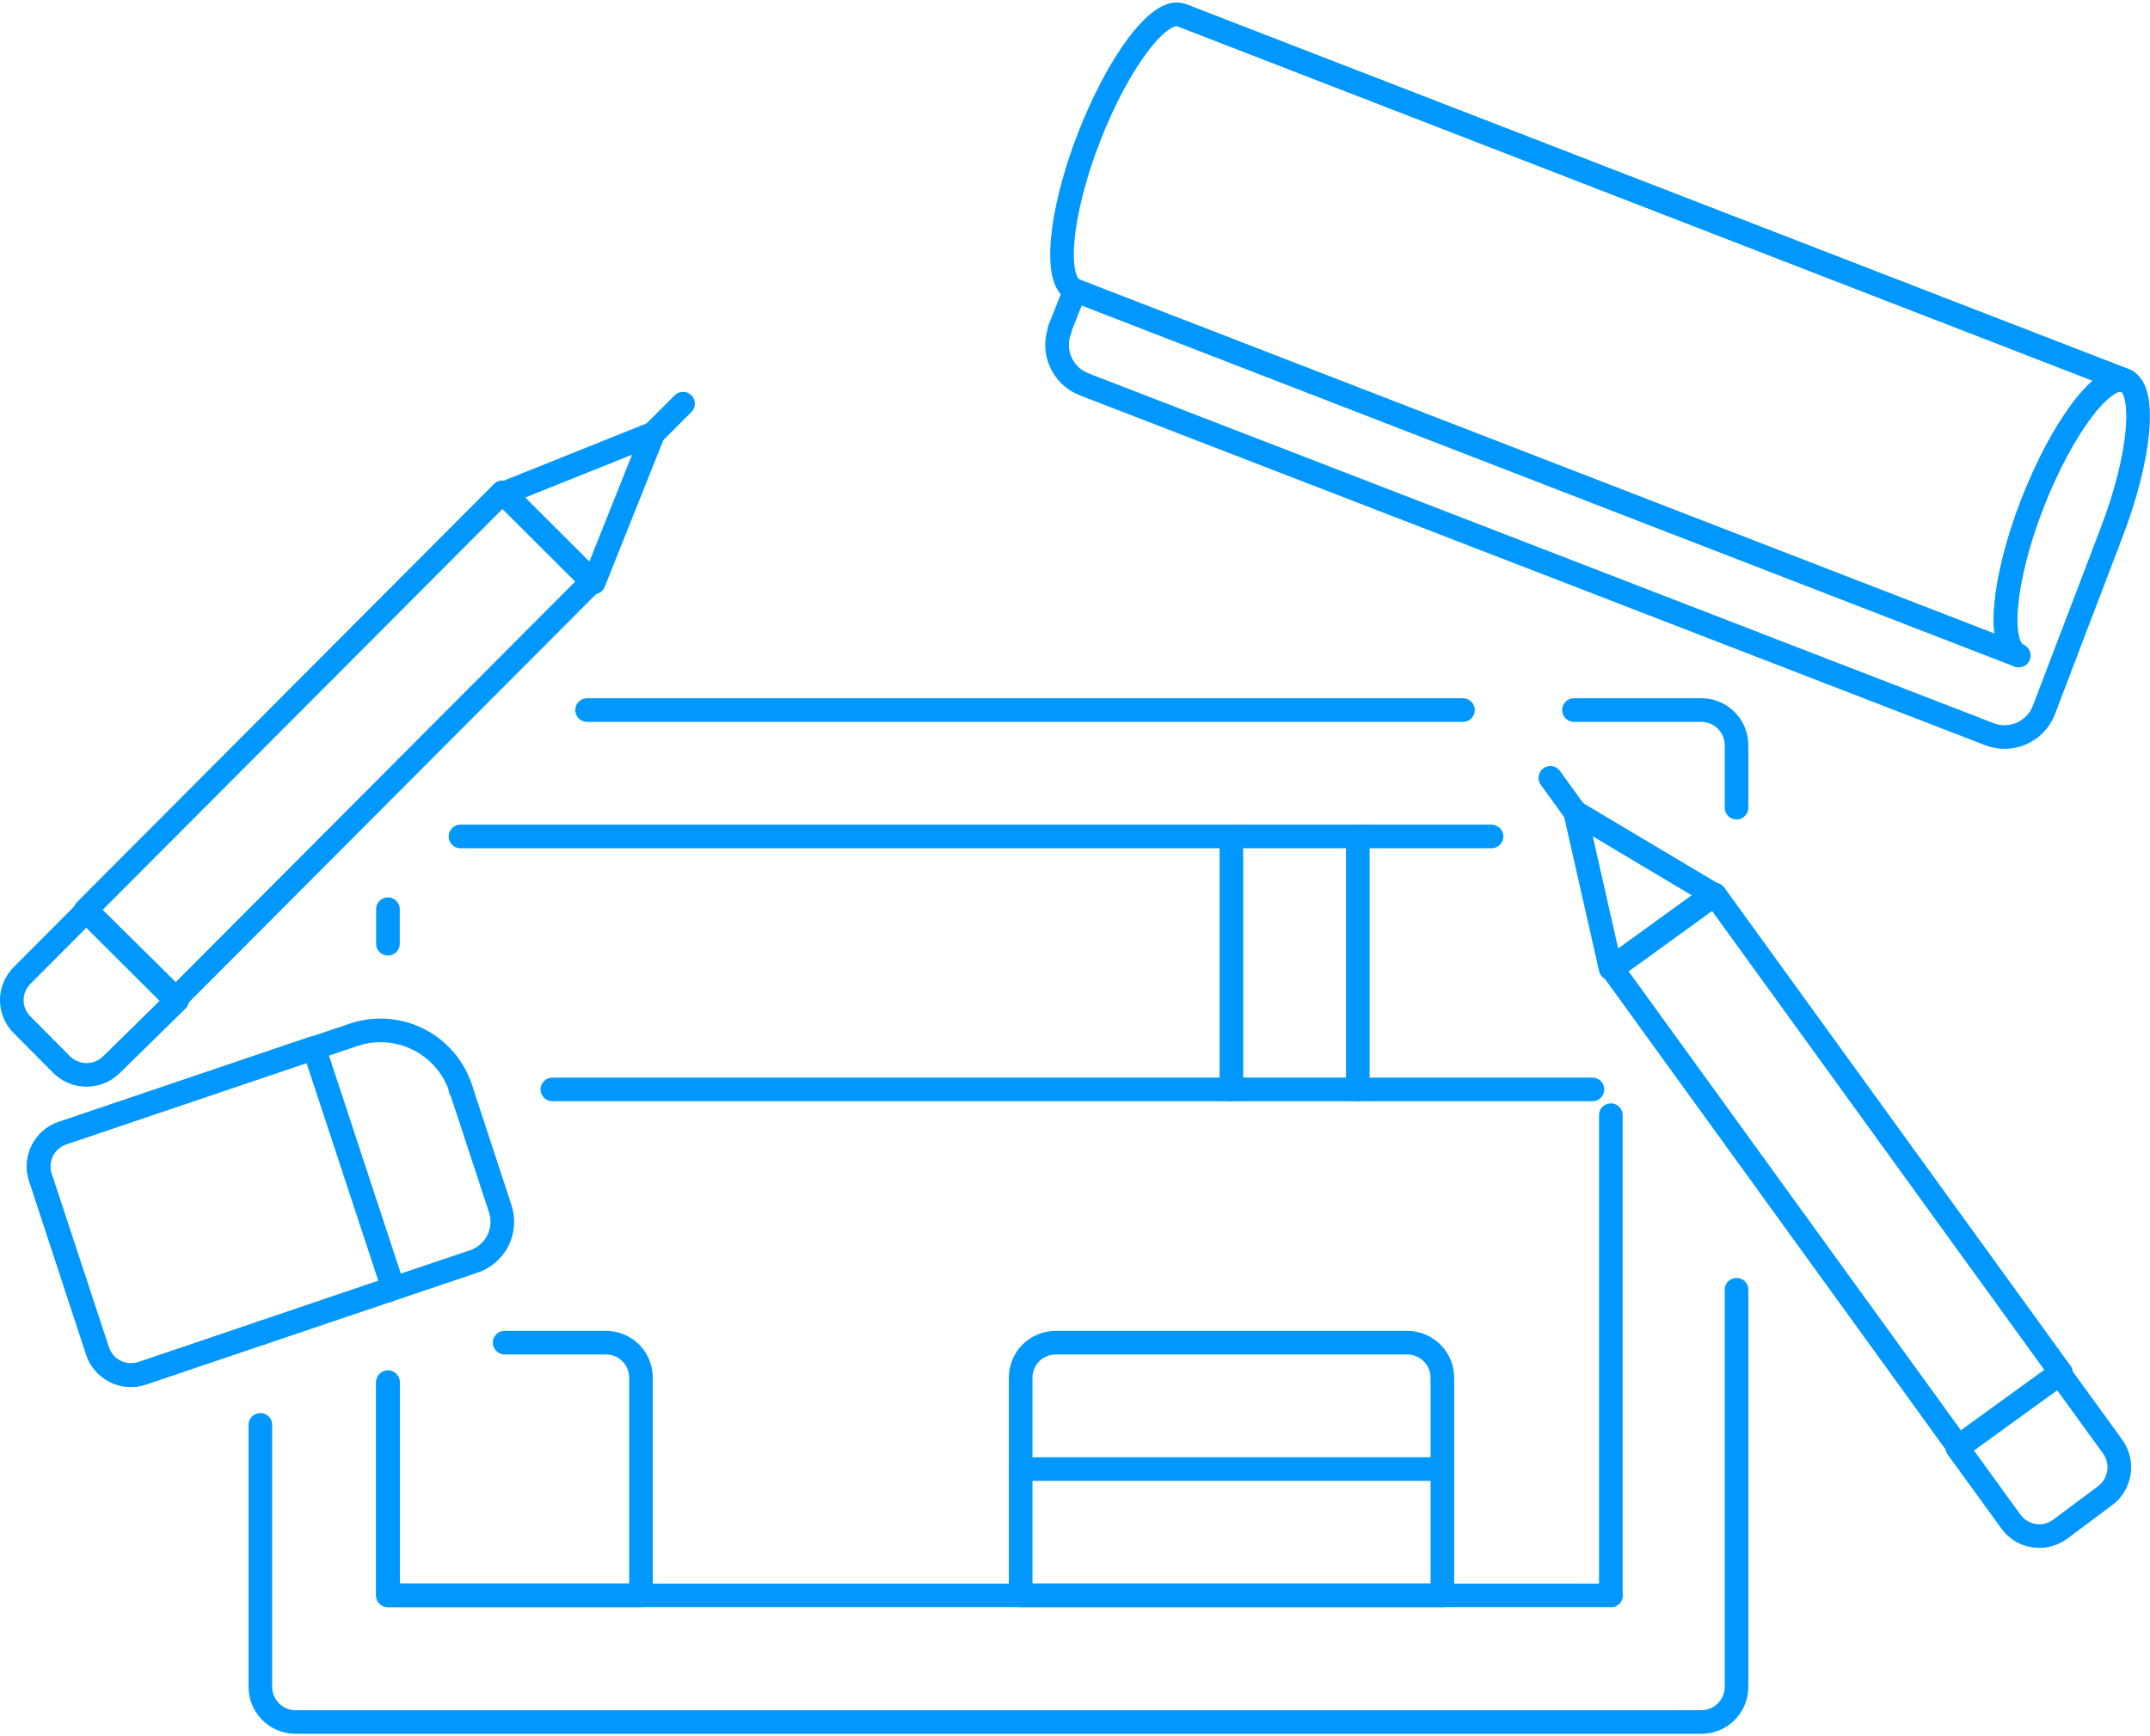 <?xml version="1.0" encoding="UTF-8"?>
<svg width="182px" height="147px" viewBox="0 0 182 147" version="1.1" xmlns="http://www.w3.org/2000/svg" xmlns:xlink="http://www.w3.org/1999/xlink">
    <title>32-blueprint-2</title>
    <g id="Desktop" stroke="none" stroke-width="1" fill="none" fill-rule="evenodd" stroke-linecap="round" stroke-linejoin="round">
        <g id="Home" transform="translate(-485, -2212)" stroke="#0098FF" stroke-width="2">
            <g id="Group-5" transform="translate(160, 1757)">
                <g id="32-blueprint-2" transform="translate(326, 456)">
                    <path d="M146,108.2 L146,141.82 C146,143.466 144.666,144.8 143.02,144.8 L24,144.8 C22.362,144.789 21.04,143.458 21.04,141.82 L21.04,119.64" id="Path"></path>
                    <line x1="21.12" y1="111.88" x2="21.12" y2="111.84" id="Path"></line>
                    <path d="M132.24,59.12 L143.1,59.12 C144.707,59.163 145.99,60.473 146,62.08 L146,67.38" id="Path"></path>
                    <line x1="122.84" y1="59.12" x2="48.7" y2="59.12" id="Path"></line>
                    <line x1="31.84" y1="108.28" x2="31.84" y2="108.2" id="Path"></line>
                    <polyline id="Path" points="31.84 116.02 31.84 134.08 53.26 134.08 135.36 134.08"></polyline>
                    <line x1="31.84" y1="78.9" x2="31.84" y2="75.98" id="Path"></line>
                    <line x1="125.26" y1="69.82" x2="37.98" y2="69.82" id="Path"></line>
                    <path d="M41.72,112.68 L50.3,112.68 C51.085,112.68 51.838,112.992 52.393,113.547 C52.948,114.102 53.26,114.855 53.26,115.64 L53.26,134.08 L31.84,134.08 L31.84,116.08" id="Path"></path>
                    <path d="M118.12,112.68 L88.36,112.68 C87.575,112.68 86.822,112.992 86.267,113.547 C85.712,114.102 85.4,114.855 85.4,115.64 L85.4,134.08 L121.1,134.08 L121.1,115.64 C121.089,114.002 119.758,112.68 118.12,112.68 Z" id="Path"></path>
                    <line x1="85.4" y1="123.38" x2="121.1" y2="123.38" id="Path"></line>
                    <line x1="38.02" y1="91.24" x2="37.98" y2="91.24" id="Path"></line>
                    <polyline id="Path" points="45.76 91.24 103.24 91.24 113.96 91.24 130.12 91.24 133.74 91.24 133.8 91.24"></polyline>
                    <line x1="103.24" y1="69.82" x2="103.24" y2="91.24" id="Path"></line>
                    <line x1="113.94" y1="69.82" x2="113.94" y2="91.24" id="Path"></line>
                    <line x1="99" y1="0.28" x2="179" y2="31.24" id="Path"></line>
                    <path d="M169.88,54.5 C168.04,53.8 168.56,48 171.06,41.58 C173.56,35.16 177.06,30.5 178.9,31.22 C180.74,31.94 180.2,37.72 177.72,44.16 L172,59.16 C171.276,60.977 169.222,61.87 167.4,61.16 L90.72,31.52 C88.911,30.788 88.022,28.742 88.72,26.92" id="Path"></path>
                    <path d="M178.9,31.24 C177.06,30.52 173.56,35.24 171.06,41.6 C168.56,47.96 168,53.82 169.88,54.5 L90,23.58 C88.16,22.88 88.68,17.08 91.18,10.64 C93.68,4.2 97.18,-0.44 99.02,0.28 L178.9,31.24 Z" id="Path"></path>
                    <polygon id="Path" points="54.3 35.7 41.68 40.76 49.26 48.32"></polygon>
                    <line x1="54.3" y1="35.7" x2="56.82" y2="33.18" id="Path"></line>
                    <path d="M4.22,89.14 L0.88,85.78 C0.316,85.227 -0.002,84.47 -0.002,83.68 C-0.002,82.89 0.316,82.133 0.88,81.58 L6.34,76.1 L14,83.68 L8.44,89.14 C7.271,90.297 5.389,90.297 4.22,89.14 Z" id="Path"></path>
                    <polygon id="Rectangle" transform="translate(27.671, 62.157) rotate(-45.08) translate(-27.671, -62.157) " points="2.681 56.807 52.661 56.807 52.661 67.507 2.681 67.507"></polygon>
                    <path d="M11.02,115.28 C10.27,115.539 9.447,115.481 8.74,115.12 C8.03,114.77 7.49,114.151 7.24,113.4 L2.42,98.7 C1.903,97.149 2.733,95.471 4.28,94.94 L28.98,86.6 C30.781,86.007 32.744,86.154 34.436,87.009 C36.128,87.865 37.41,89.358 38,91.16 L41.34,101.32 C41.642,102.219 41.571,103.201 41.142,104.047 C40.714,104.893 39.963,105.532 39.06,105.82 L11.02,115.28 Z" id="Path"></path>
                    <path d="M25.58,87.72 L32.28,108.06 L11.02,115.28 C10.254,115.529 9.419,115.456 8.707,115.079 C7.995,114.703 7.466,114.053 7.24,113.28 L2.42,98.68 C1.905,97.134 2.736,95.462 4.28,94.94 L25.58,87.72 Z" id="Path"></path>
                    <polygon id="Path" points="132.34 67.76 135.34 81 144.02 74.72"></polygon>
                    <line x1="132.34" y1="67.76" x2="130.24" y2="64.86" id="Path"></line>
                    <path d="M177.22,125.62 L173.36,128.5 C172.721,128.961 171.926,129.148 171.149,129.02 C170.372,128.893 169.678,128.461 169.22,127.82 L164.68,121.56 L173.34,115.28 L177.88,121.54 C178.781,122.859 178.491,124.653 177.22,125.62 Z" id="Path"></path>
                    <polygon id="Rectangle" transform="translate(154.472, 98.131) rotate(-35.9) translate(-154.472, -98.131) " points="149.112 73.131 159.832 73.131 159.832 123.131 149.112 123.131"></polygon>
                    <line x1="135.36" y1="134.08" x2="135.36" y2="93.42" id="Path"></line>
                    <line x1="88.68" y1="26.92" x2="90" y2="23.58" id="Path"></line>
                </g>
            </g>
        </g>
    </g>
</svg>